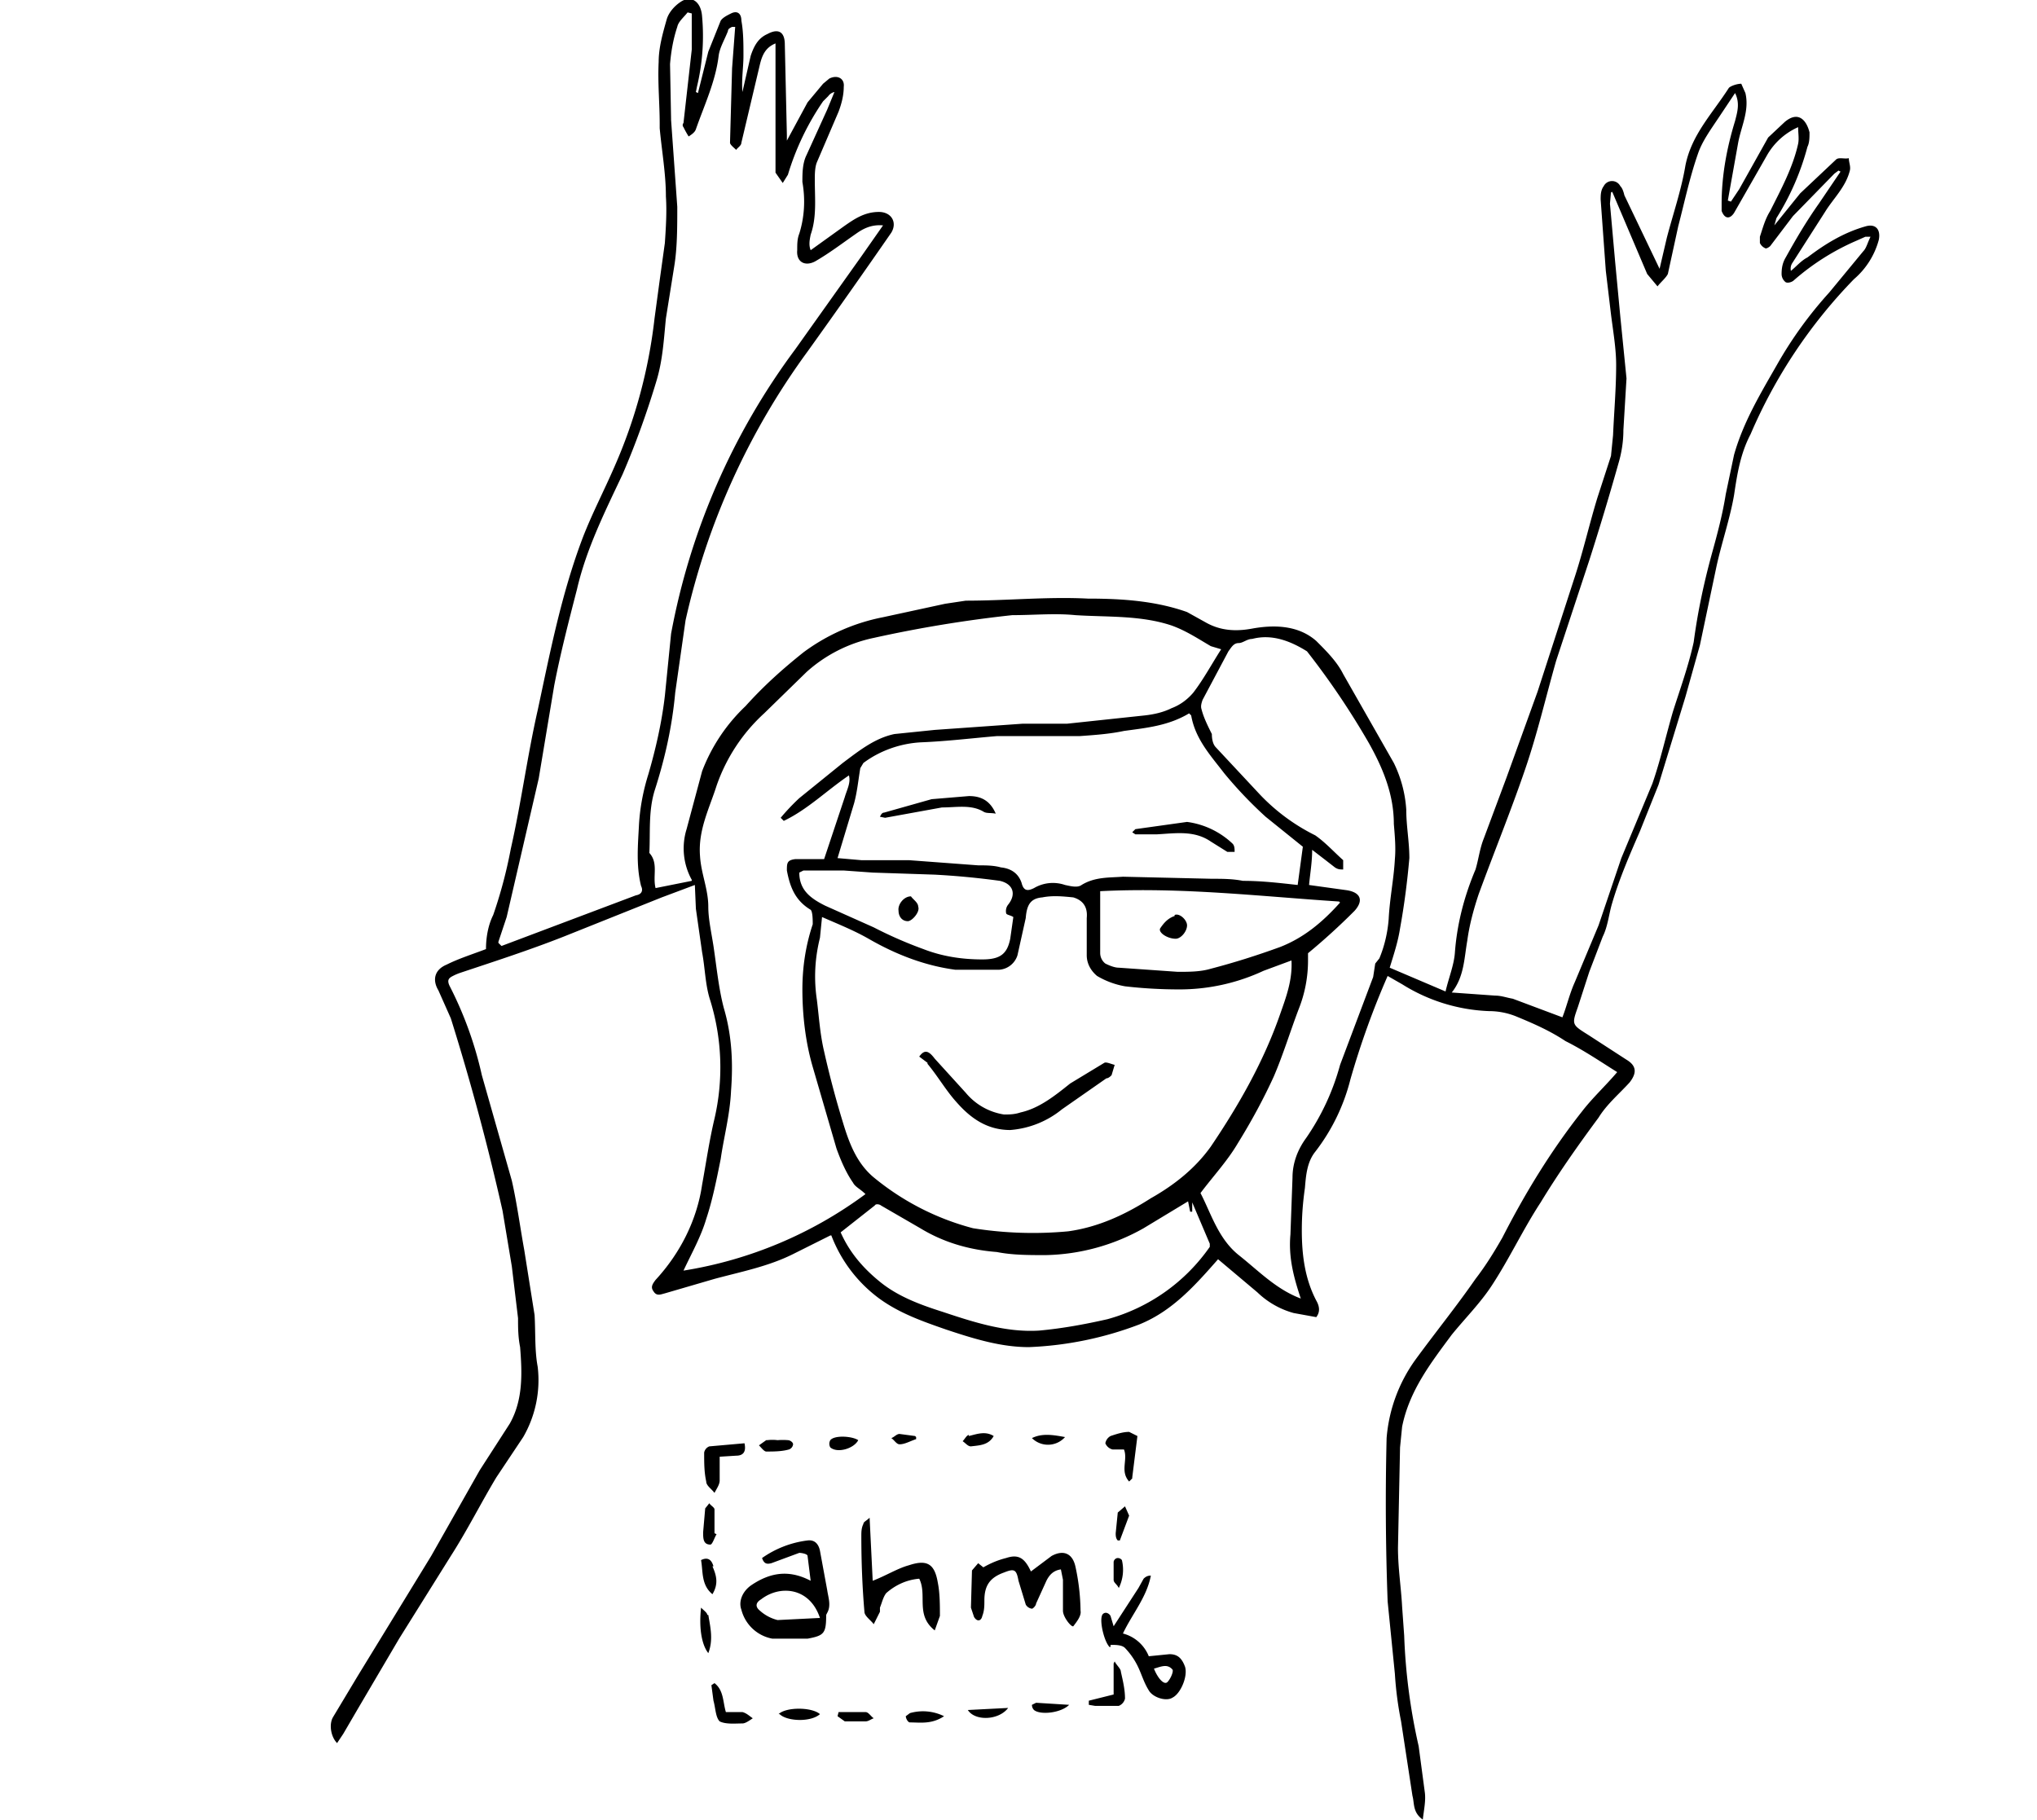 <svg xmlns="http://www.w3.org/2000/svg" width="197" height="176" fill="none">
    <path fill="#000" d="M32.6 168.6c-.6-.6-.8-1.8-.4-2.5l2.4-4 7.1-11.6 4.7-8.3 2.9-4.5c1.3-2.3 1.2-4.9 1-7.4-.2-1-.2-1.9-.2-2.8l-.6-5-.9-5.4a233.7 233.7 0 00-5-18.6l-1.2-2.7c-.6-1-.4-2 .8-2.5 1.2-.6 2.5-1 3.8-1.5 0-1.1.2-2.3.7-3.3a45 45 0 001.7-6.4c1-4.4 1.6-9 2.6-13.4 1.2-5.6 2.3-11.3 4.4-16.8.9-2.3 2-4.4 3-6.7a49.3 49.3 0 003.9-14.4l.5-3.7.5-3.6c.1-1.5.2-3 .1-4.5 0-2.2-.4-4.4-.6-6.6V12c0-2-.2-4-.1-6 0-1.4.4-2.8.8-4.2.2-.6.7-1.2 1.3-1.6 1-.7 2-.1 2.1 1.4a21 21 0 01-.5 6.8l-.1.5.2.1 1-4 1.2-3c.2-.3.6-.5 1-.7.6-.3 1 0 1 .7.2 1.1.2 2.2.2 3.4 0 1.1-.2 2.3-.1 3.5l.8-3.5c.3-.9.7-1.7 1.6-2.1 1.1-.6 1.7-.2 1.7 1l.2 8.8v.5l2-3.7 1.5-1.8.6-.5c.8-.4 1.5 0 1.4.8 0 .8-.2 1.6-.5 2.4L79 15.7c-.2.5-.2 1.2-.2 1.7 0 1.8.2 3.6-.4 5.3-.1.5-.2 1 0 1.5l3.2-2.3c1-.7 2-1.4 3.4-1.4 1.2 0 1.8 1 1.2 2A836.5 836.5 0 0178.1 34a69.7 69.7 0 00-11.8 26l-1 7c-.3 3.3-1 6.4-2 9.5-.6 2-.4 4-.5 6 .9 1 .3 2.2.6 3.4l3.5-.7v-.1a6.3 6.3 0 01-.5-4.9l1.5-5.6a17 17 0 014.2-6.3c1.8-2 3.6-3.6 5.6-5.2a19 19 0 017.7-3.4l6-1.3 2-.3c4 0 7.9-.4 11.8-.2 3.2 0 6.5.2 9.6 1.3l1.8 1c1.4.8 2.9.9 4.5.6 2.2-.4 4.5-.3 6.2 1.2 1 1 2 2 2.6 3.2l4.9 8.6a12 12 0 011.2 4.5c0 1.6.3 3.1.3 4.7-.2 2.3-.5 4.6-.9 6.8-.2 1.3-.6 2.5-1 3.8l5.4 2.3c.3-1.3.8-2.5.9-3.7.2-2.8.9-5.5 2-8.1.3-1 .4-2 .8-3l2.2-5.9 3-8.3 3.5-10.8c.9-2.7 1.5-5.4 2.3-8l1.3-4 .2-2c.1-2.3.3-4.5.3-6.8 0-1.6-.3-3.3-.5-4.9l-.5-4.2-.5-6.9c0-.4 0-.9.3-1.3a.9.9 0 011.6 0c.2.2.3.5.4.9l3.4 7.1.7-3c.6-2.3 1.4-4.6 1.8-7 .6-3 2.6-5 4.2-7.5.2-.2.8-.4 1.2-.4l.4.9c.4 1.7-.4 3.2-.7 4.8l-1 5.6.3.1.8-1.2 2.8-5 1.6-1.5c1.3-1.1 2.1-.2 2.4 1 0 .5 0 1-.2 1.4a25 25 0 01-3 6.9l-.2.7 2.5-3.1 3.5-3.3c.3-.2.8 0 1.2-.1 0 .4.2.8.1 1.2-.4 1.6-1.6 2.7-2.4 4l-3.2 5a1 1 0 00-.1.7c.5-.4 1-1 1.6-1.3 1.7-1.3 3.5-2.4 5.6-3 1-.3 1.5.3 1.3 1.3a7.6 7.6 0 01-2.4 3.8 49.3 49.3 0 00-10 15c-1 1.9-1.3 3.9-1.6 5.9-.4 2.3-1.2 4.6-1.7 6.9l-1.6 7.6-1.4 5-2.6 8.5-1.8 4.5c-1 2.3-2 4.6-2.7 7-.3 1-.4 2.2-.9 3.2l-1.3 3.4-1.1 3.4c-.6 1.7-.6 1.7 1 2.7l3.7 2.4c1 .6 1 1.3.3 2.2-1 1.1-2.2 2.1-3 3.4-2 2.7-3.9 5.4-5.6 8.2-1.7 2.6-3 5.4-4.7 8-1.1 1.7-2.6 3.2-3.9 4.8-2 2.7-4.1 5.4-4.8 8.9l-.2 2-.2 9.7c0 2 .3 3.8.4 5.7l.2 2.8a57 57 0 001.4 10.7l.6 4.5c.1.8-.1 1.7-.2 2.6-1-.7-.8-1.6-1-2.3l-1.1-7.2a34 34 0 01-.6-4.6l-.7-7a256.8 256.8 0 01-.1-15.8 15 15 0 012.8-7.6c1.9-2.6 4-5.2 5.8-7.8 1-1.3 1.8-2.6 2.6-4 2.2-4.3 4.7-8.4 7.7-12.2 1-1.3 2.3-2.5 3.4-3.8-1.6-1-3.2-2.1-5-3-1.5-1-3.1-1.7-4.8-2.4a7 7 0 00-2.6-.5 17 17 0 01-8.4-2.6l-1.4-.8a79.8 79.8 0 00-3.6 10 19 19 0 01-3.4 7c-.8 1-.9 2.3-1 3.5-.2 1.4-.3 2.7-.3 4.1 0 2.4.3 4.7 1.4 6.8.4.7.3 1.2 0 1.6l-2.2-.4a8.2 8.2 0 01-3.5-2l-3.8-3.2c-2.2 2.5-4.4 5-7.6 6.3a33.6 33.6 0 01-10.7 2.2c-2.7 0-5.3-.8-8-1.7-2.3-.8-4.6-1.6-6.6-3.1a13.6 13.6 0 01-4.5-6h-.1l-3.6 1.8c-2.4 1.2-5 1.7-7.6 2.4l-4.8 1.4c-.4.1-.8.3-1.1-.2-.3-.4-.1-.7.2-1.1 2.4-2.6 4-5.8 4.5-9.2.4-2.2.7-4.3 1.2-6.4a22 22 0 00-.4-11.4c-.5-1.5-.5-3.1-.8-4.7l-.6-4.2-.1-2.3-3.2 1.2-9.5 3.8c-3.3 1.3-6.7 2.4-10 3.5a5 5 0 00-.7.3c-.4.2-.6.4-.3 1a36 36 0 013.1 8.6l2.9 10.2c.5 2.2.8 4.5 1.2 6.7l1 6.3c.1 1.7 0 3.4.3 5a11 11 0 01-1.4 6.8l-2.6 3.9c-1.5 2.5-2.8 5.1-4.4 7.6l-5 8-4 6.8-1.4 2.4-.6.9zm123.3-150h-.1l-.1 1.1.5 5.6.5 5.3.6 6-.3 5c0 1.2-.2 2.3-.5 3.3a274 274 0 01-2.8 9.3l-3.2 9.7c-1 3.5-1.8 7-3 10.5-1.4 4.1-3 8-4.5 12.1-.5 1.5-.9 3-1.1 4.5-.3 1.7-.3 3.5-1.5 5l4.2.3c.6 0 1.1.2 1.7.3l4.8 1.8c.4-1 .7-2.3 1.2-3.4l2.3-5.5 2.2-6.5 3-7.2c.8-2.3 1.3-4.6 2-7 .7-2.2 1.5-4.4 2-6.7.4-3 1-5.8 1.8-8.7.5-1.8 1-3.7 1.3-5.6l.8-3.8c.9-3.2 2.6-6 4.2-8.8a39 39 0 015-6.9l3.3-4c.3-.3.4-.8.7-1.4h-.5l-.9.4a23 23 0 00-6 3.8c-.2.2-.6.3-.8.2a1 1 0 01-.4-.8c0-.6.1-1.1.4-1.6 1-1.8 2-3.5 3.2-5.2l2.1-3.1-.2-.1-.4.3-4 4.1-2.2 2.9c-.1.1-.4.3-.5.2a1 1 0 01-.5-.5v-.6c.3-.9.5-1.7 1-2.5 1-2 2.2-4.2 2.7-6.5.1-.5 0-1 0-1.6a6.5 6.5 0 00-3 2.7l-3.2 5.6c-.4.6-.9.6-1.2-.2v-.7c0-2.7.5-5.4 1.3-8 .2-.8.5-1.7 0-2.7l-1.6 2.4c-.8 1.2-1.6 2.3-2 3.5-.8 2.3-1.3 4.7-1.9 7l-1 4.6c-.2.4-.7.8-1 1.2l-1-1.2-3.4-8zm-31 74.3l-2.7 1a19.2 19.2 0 01-8.2 1.8c-1.7 0-3.5-.1-5.2-.3a8 8 0 01-2.7-1c-.6-.5-1-1.2-1-2v-3.6c.1-1-.3-1.7-1.3-2-1-.1-2-.2-3 0-1.2.1-1.5.8-1.6 2l-.8 3.6a2 2 0 01-1.8 1.4h-4.2c-3-.4-5.8-1.5-8.4-3-1.4-.8-2.9-1.4-4.5-2.1l-.2 2c-.5 2-.6 4-.3 6 .2 1.6.3 3.3.7 5a92 92 0 001.8 6.8c.6 2 1.3 3.9 2.9 5.3a25.1 25.1 0 009.7 5 36.8 36.8 0 009.2.3c2.9-.4 5.5-1.6 8-3.2 2.3-1.3 4.3-2.9 5.8-5 2.7-4 5.1-8.2 6.7-12.8.6-1.7 1.2-3.3 1.1-5.2zm-76.7-1.7l.3.3 13-4.9c.6-.1.7-.5.5-.9-.5-2-.3-4-.2-6 .1-1.6.4-3.2.9-4.8.7-2.4 1.3-5 1.6-7.6l.6-6a66.3 66.3 0 0112-27.5l6.4-9 2.1-3c-1.1-.1-1.9.3-2.6.8-1.3.9-2.6 1.9-4 2.7-1 .5-1.8 0-1.7-1.1 0-.6 0-1.1.2-1.6.5-1.6.6-3.3.3-5 0-.8 0-1.8.4-2.6l2-4.4.7-1.7a1 1 0 00-.6.4l-.5.5a25.5 25.5 0 00-3.4 7.1l-.5.8-.7-1V4.2c-1 .4-1.3 1.2-1.5 2l-1.8 7.6c0 .3-.4.5-.5.7-.2-.2-.6-.5-.6-.7l.2-7.2.3-4h-.3c-.2.1-.4.2-.4.4-.3.8-.8 1.6-.9 2.4-.3 2.5-1.4 4.8-2.2 7.1-.1.3-.4.5-.7.7a9 9 0 01-.5-.9.3.3 0 010-.4l.8-7.1V1.3l-.4-.1c-.4.5-.9.9-1 1.4-.4 1.2-.6 2.4-.7 3.6l.1 5.3v.1l.6 8.4c0 2 0 4-.3 5.8l-.8 5c-.2 2-.3 4-.9 6-.9 3-2 6.1-3.3 9.1-1.7 3.6-3.5 7.2-4.4 11.1-.8 3.1-1.6 6.2-2.2 9.3l-1.5 9L49 88.7l-.8 2.4zm35.5 24.3c-.5-.5-1-.7-1.2-1.1-.7-1-1.2-2.2-1.6-3.3l-2.3-7.9c-.7-2.4-1-5-1-7.5 0-2.1.3-4.2 1-6.3 0-.4 0-1.2-.2-1.4-1.5-.9-2-2.2-2.3-3.8 0-.7 0-1 .8-1.1h2.8l2-6c.2-.7.6-1.4.4-2.1-2.2 1.5-4 3.3-6.3 4.4l-.3-.3a21 21 0 011.8-1.9l4.2-3.4c1.6-1.2 3.1-2.4 5-2.8l3.9-.4 8.5-.6h4.3l7.5-.8c.9-.1 1.8-.3 2.6-.7.8-.3 1.5-.8 2.1-1.5 1-1.3 1.8-2.8 2.7-4.2l-1-.3c-1.2-.7-2.4-1.5-3.8-2-3-1-6.2-.8-9.3-1-2-.2-4 0-6.1 0a123 123 0 00-13.4 2.2A14 14 0 0078 65l-4.1 4a17 17 0 00-4.6 7c-.7 2.2-1.8 4.3-1.6 6.8.1 1.7.8 3.2.8 4.9 0 1.2.3 2.5.5 3.8.3 2 .5 4.1 1 6 .8 2.7.9 5.4.7 8-.1 2.3-.7 4.5-1 6.6-.4 2-.8 4-1.4 5.8-.5 1.7-1.4 3.3-2.2 5a40.2 40.2 0 0017.6-7.4zM115 69c-2 1.2-4.1 1.4-6.3 1.7-1.4.3-2.9.4-4.3.5h-8c-2.4.2-4.8.5-7.3.6-2 .1-4 .8-5.6 2l-.3.5c-.2 1.2-.3 2.3-.6 3.4L81 83l2.3.2h4.6l6.7.5c.7 0 1.5 0 2.2.2 1 .1 1.7.6 2 1.5.2.8.6.8 1.2.5a3.6 3.6 0 013-.3c.5.1 1.2.3 1.6 0 1.3-.8 2.7-.7 4-.8l8.6.2c1 0 2 0 3 .2 1.8 0 3.5.2 5.3.4l.5-3.7-3.6-2.9a40.5 40.5 0 01-4-4.2c-1.3-1.7-2.8-3.3-3.2-5.6l-.2-.2zm18 24.2l.4-.5c.5-1.2.8-2.5.9-3.8.1-2 .5-3.9.6-5.8.1-1.1 0-2.2-.1-3.4 0-2.8-1-5.3-2.4-7.8a75.5 75.5 0 00-6-8.9c-1.6-1-3.4-1.7-5.3-1.2-.5 0-.9.4-1.3.4-.5 0-.7.4-1 .8l-2.5 4.7c-.1.3-.2.6-.1.9.2.8.6 1.6 1 2.4 0 .5.1 1 .4 1.3l4.2 4.5a19 19 0 005.4 4c1 .7 1.8 1.6 2.7 2.4v.9c-.3 0-.5 0-.8-.2l-.9-.7-1.3-1c0 1.2-.2 2.3-.3 3.4l3.6.5c1.4.2 1.7 1 .8 2a62.7 62.7 0 01-4.5 4.1v.7c0 1.6-.3 3.2-.9 4.7-.8 2.1-1.5 4.4-2.4 6.5-1 2.2-2.2 4.4-3.5 6.5-1 1.7-2.4 3.2-3.6 4.8 1 1.9 1.7 4.4 3.7 6 1.9 1.5 3.6 3.3 6 4.2-.7-2.1-1.2-4-1-6.2l.2-5.5c0-1.4.5-2.7 1.3-3.8a23 23 0 003.3-7.1l3.2-8.5.2-1.3zm-18.1 23l-4.3 2.6a20 20 0 01-9.5 2.6c-1.6 0-3.2 0-4.7-.3-2.6-.2-5.1-.9-7.4-2.3l-3.8-2.2c-.1-.1-.5-.2-.6 0l-3.3 2.6c.8 1.8 2 3.3 3.7 4.7 1.8 1.5 4 2.3 6.2 3 3 1 6.1 2 9.3 1.8 2.2-.2 4.4-.6 6.6-1.1a17.8 17.8 0 009.9-7v-.3l-1.7-4v.9h-.2l-.2-1zm14.6-29c-7.6-.5-15.2-1.4-23.1-1v6a1.3 1.3 0 00.5 1c.4.2.9.4 1.3.4l5.7.4c1.1 0 2.2 0 3.2-.3 2.3-.6 4.5-1.3 6.7-2.1 2.3-.9 4.1-2.4 5.8-4.3zM98 88.7c-.3-.2-.7-.2-.7-.4a1 1 0 01.2-.8c.8-1 .5-2-.8-2.3a76 76 0 00-6.3-.6l-6-.2-2.8-.2h-3.9l-.4.2c0 1.7 1.1 2.5 2.5 3.2l4.7 2.1a41 41 0 004.8 2.1c1.8.7 3.7 1 5.7 1 1.7 0 2.4-.5 2.7-2l.3-2.1zm-24.3 62a9.7 9.7 0 014.4-1.7c.8-.1 1.1.5 1.2 1l.7 3.8c.1.7.4 1.5 0 2.2l-.1.2c0 1.8-.2 2-1.8 2.3h-3.4a3.8 3.8 0 01-3-2.8c-.3-.8.1-1.8 1-2.4 1.8-1.2 3.6-1.5 5.7-.4l-.3-2.4c0-.2-.6-.3-.8-.3l-2.7 1c-.4.1-.7.1-.9-.5zm5.6 5.8c-1-3-3.9-3.2-5.7-1.8-.5.3-.6.7-.1 1.1a4 4 0 001.7.9l4-.2zm15.3-5.3l-.6.7-.1 3.6.3.9c.3.5.7.4.8-.1.2-.5.2-1 .2-1.5 0-1.4.5-2.2 1.9-2.7 1-.4 1.2-.3 1.4.8l.7 2.3a.8.8 0 00.6.4c.1 0 .4-.3.4-.5l1-2.2c.3-.6.7-1 1.4-1.1l.2 1v3c0 .6.8 1.6 1 1.5.3-.4.8-1 .7-1.5a21 21 0 00-.5-4.3c-.3-1.3-1.2-1.6-2.3-1l-2 1.5c-.6-1.3-1.2-1.7-2.4-1.3-.8.2-1.5.5-2.2.9l-.5-.4zm-10.5-4.4c-.3.3-.6.4-.6.6-.2.4-.2.8-.2 1.2 0 2.5.1 5 .3 7.3 0 .4.6.8.9 1.2l.6-1.2v-.4c.2-.5.3-1 .6-1.4.9-.8 2-1.3 3.2-1.4.8 1.6-.4 3.5 1.5 5l.5-1.4c0-1 0-2.2-.2-3.2-.3-1.8-1-2.3-2.8-1.7-1.1.3-2.2 1-3.5 1.5l-.3-6.1zm23.2 12.5c-.5-.5-1-2.5-.7-3.1a.4.4 0 01.4-.2.6.6 0 01.4.3l.3 1 2.4-3.7.5-.9c.2-.2.4-.3.7-.3-.4 2.1-1.8 3.7-2.7 5.6a3.7 3.7 0 012.5 2.2l2-.2c.8 0 1.2.4 1.5 1.2.3.9-.4 2.6-1.2 3-.6.4-1.9 0-2.3-.7-.5-.8-.7-1.6-1.1-2.4a7 7 0 00-1.2-1.7c-.3-.3-.9-.3-1.4-.3v.2zm4.3 2.1c.4 1 1 1.6 1.3 1.3.3-.3.6-1 .5-1.2-.5-.6-1.1-.3-1.8-.1zm-43-21.5a.8.8 0 00-.5.6c0 1 0 1.9.2 2.8 0 .4.5.7.8 1.1.2-.4.5-.8.5-1.2v-2.3l1.6-.1c.6 0 1-.3.8-1.2l-3.4.3zm40.9 3l.5-4-.8-.4c-.6 0-1.2.2-1.8.4a1 1 0 00-.5.7 1 1 0 00.7.6h1.1c.4 1-.4 2.1.5 3.1l.3-.3zm-4.2 22l.6.1h2.3a1 1 0 00.6-.7c0-.9-.2-1.7-.4-2.6 0-.3-.4-.6-.6-1l-.1.2v3l-2.4.6v.3zM68.8 163l.2 1.5c.2.7.2 1.6.6 2 .6.3 1.5.2 2.2.2.3 0 .7-.3 1-.5-.3-.2-.6-.5-1-.6h-1.6c-.3-1-.2-2.1-1.1-2.8l-.3.2zm.3-15v-2c0-.2-.4-.4-.5-.6l-.4.5-.2 2.3c0 .6 0 1.2.7 1.2.2 0 .4-.7.6-1l-.2-.1zm6.3 17.8c.7.7 3 .8 3.9 0-.8-.7-3.3-.7-4 0zM69 151.5c-.2-.7-.6-.9-1.2-.6.2 1.1 0 2.4 1.1 3.3.6-1 .4-1.8 0-2.7zM81 166l.7.5h2c.3 0 .5-.2.8-.3-.3-.2-.5-.6-.8-.6h-2.6l-.1.4zm-6.9-26.7l-.7.5c.2.2.5.6.7.6.7 0 1.5 0 2.2-.2a.6.6 0 00.4-.5c0-.2-.3-.4-.5-.4a6 6 0 00-1 0 4 4 0 00-1 0zM88 165.7l-.4.3c0 .2.2.6.4.6 1 0 2.1.2 3.3-.6a4.6 4.6 0 00-3.3-.3zm-19.6-9.5c0-.2-.3-.4-.6-.7-.2 1.8 0 3.5.7 4.4.5-1.3.2-2.5 0-3.7zm11.9-16.9a.7.7 0 000 .7c.7.6 2.3.1 2.7-.7-.6-.4-2.3-.5-2.7 0zm28 9.7l.9-2.4-.4-.9-.7.6-.2 2c0 .2 0 .5.2.7h.3zm-14.7 16.4c.7 1.1 3 1 3.9-.2l-3.9.2zm.1-26.6c-.2 0-.4.4-.6.6.3.2.5.5.8.5.8-.1 1.7-.1 2.2-1-.8-.5-1.6-.2-2.4 0zm6.5 25.9l-.4.2a.7.7 0 00.2.5c.6.5 2.6.3 3.4-.5l-3.2-.2zm-.4-25.6a2.2 2.2 0 003.2-.1c-1.1-.2-2.2-.4-3.2.1zm8.7 11.8a.5.5 0 00-.4-.2c-.2 0-.4.2-.4.4v1.7c0 .3.3.4.5.8a4 4 0 00.3-2.7zm-20-12l-1.5-.2c-.3 0-.5.3-.8.4.3.2.5.6.8.6.5 0 1-.3 1.6-.5v-.2zm1.2-36c1 1.2 1.8 2.6 2.8 3.7 1.4 1.6 3 2.7 5.2 2.7a9 9 0 005-2l4.3-3c.2 0 .4-.2.5-.3l.3-1c-.4-.1-.8-.3-1-.2l-3.3 2c-1.5 1.2-3 2.4-4.8 2.8-.6.2-1.1.2-1.6.2a6 6 0 01-3.7-2.1l-3-3.3c-.6-.8-1-.9-1.5-.2l.8.6zm4-25.9l-3.6.3-4.6 1.3c-.2 0-.3.2-.4.4l.5.1 5.5-1c1.4 0 2.8-.3 4 .4.3.2.7.1 1.2.2-.6-1.4-1.6-1.7-2.6-1.7zm16.1 3.2l-.3.3.3.2h2.1c1.8-.1 3.6-.4 5.2.7l1.6 1h.7c0-.3 0-.6-.2-.8a7.9 7.9 0 00-4.4-2.1l-5 .7zm3.8 8.4c-.6.2-1 .6-1.4 1.2-.2.4.7 1 1.5 1 .5 0 1.1-.7 1.1-1.3 0-.5-.7-1.2-1.2-1zm-26.7-.5c0 .5.3 1 .9 1 .4 0 1.2-.9 1-1.4 0-.4-.5-.7-.7-1-.7 0-1.3.8-1.2 1.4z"/>
</svg>
